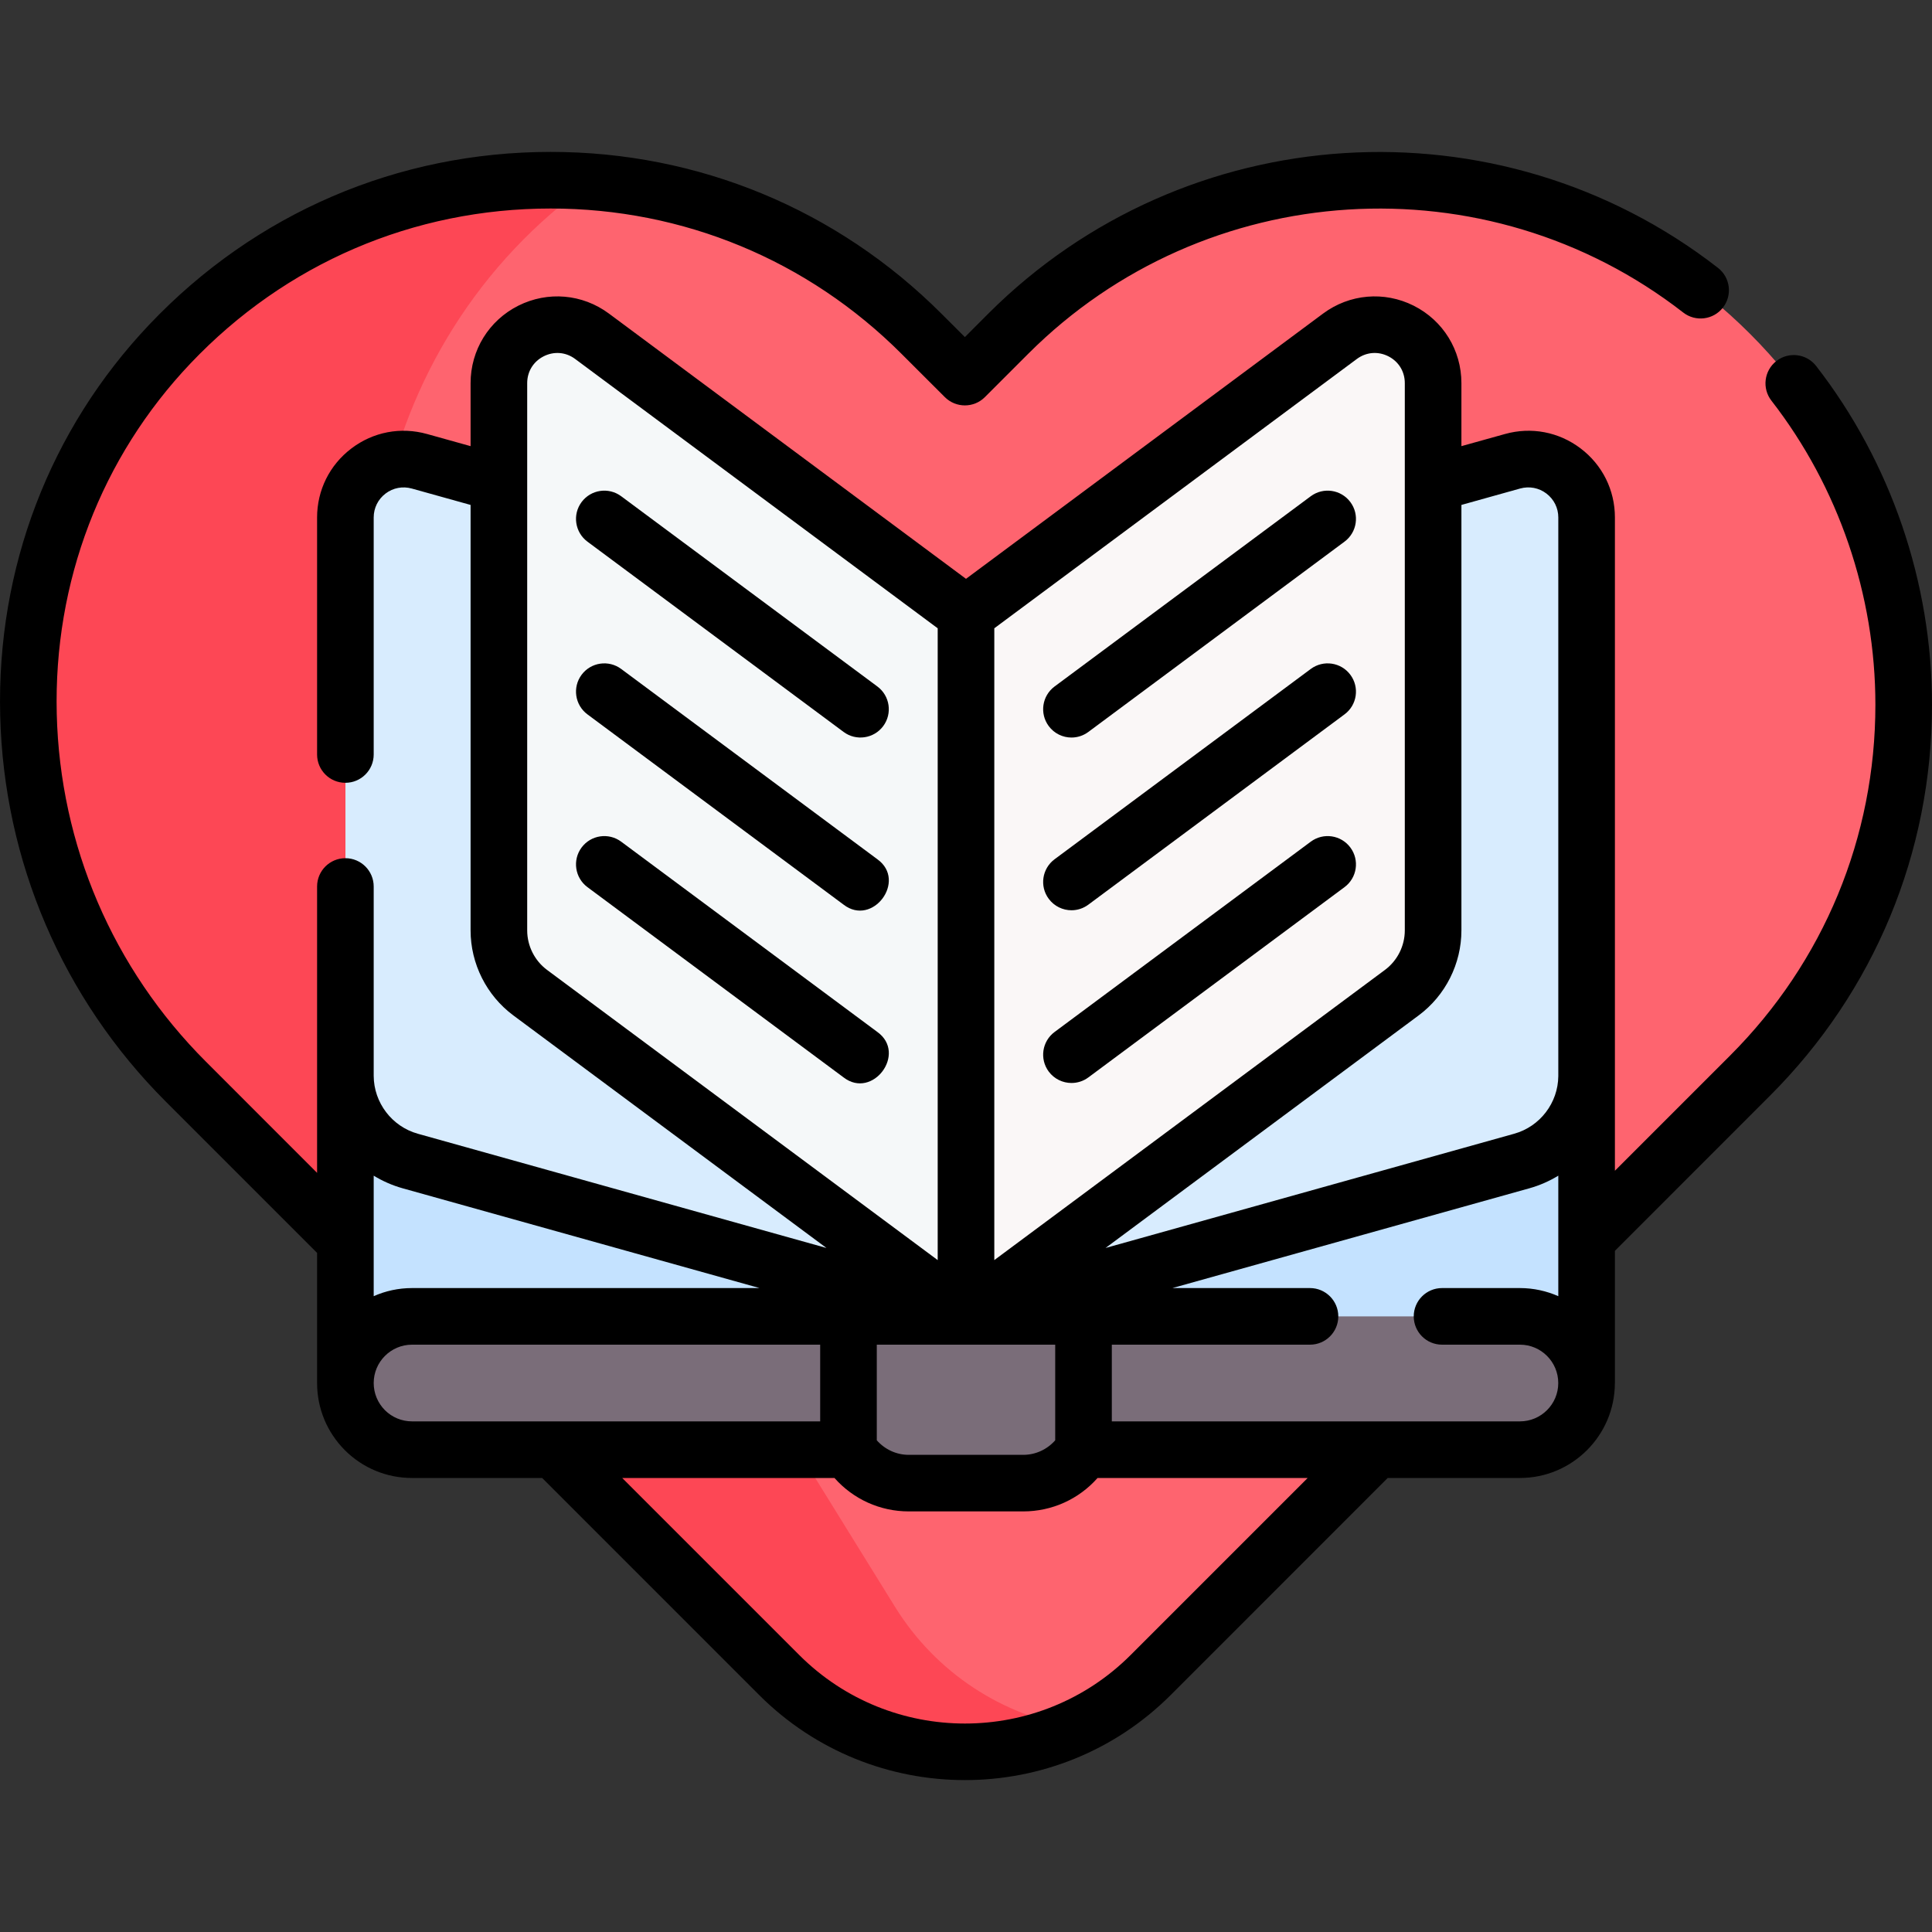 <svg width="40" height="40" viewBox="0 0 40 40" fill="none" xmlns="http://www.w3.org/2000/svg">
<rect x="0" y="0" width="40" height="40" fill="#333333" stroke="none"/>
<path d="M36.233 6.912C38.352 9.031 39.414 11.812 39.414 14.591C39.414 17.369 38.355 20.148 36.233 22.269L23.824 34.679C21.7 36.803 18.256 36.803 16.133 34.679L3.848 22.395C-0.334 18.212 -0.551 11.408 3.522 7.118C5.667 4.859 8.534 3.731 11.402 3.731C14.181 3.731 16.962 4.793 19.081 6.912L19.976 7.808L20.874 6.91C25.114 2.67 31.991 2.67 36.233 6.912Z" fill="#FE646F"/>
<path d="M22.267 35.768C20.256 36.702 17.792 36.338 16.134 34.68L3.848 22.395C-0.335 18.212 -0.551 11.409 3.523 7.119C5.667 4.861 8.535 3.732 11.401 3.732C11.683 3.732 11.966 3.742 12.248 3.765C7.559 7.081 6.335 13.576 9.384 18.496L18.529 33.266C19.389 34.654 20.772 35.522 22.267 35.768Z" fill="#FD4755"/>
<path d="M7.152 28.634V14.094C7.152 13.332 7.77 12.714 8.532 12.714H31.47C32.232 12.714 32.85 13.332 32.85 14.094V28.634" fill="#C4E2FF"/>
<path d="M32.85 28.634C32.85 27.872 32.233 27.254 31.471 27.254H22.661H17.341H8.532C7.77 27.254 7.152 27.872 7.152 28.634C7.152 29.396 7.77 30.014 8.532 30.014H17.568C17.829 30.429 18.29 30.706 18.817 30.706H21.186C21.713 30.706 22.174 30.43 22.435 30.014H31.471C32.233 30.014 32.85 29.396 32.85 28.634Z" fill="#7A6D79"/>
<path d="M8.686 9.55L20.001 12.713V27.254L8.494 24.037C7.701 23.816 7.152 23.093 7.152 22.269V10.714C7.152 9.914 7.916 9.335 8.686 9.55Z" fill="#D8ECFE"/>
<path d="M31.315 9.55L20 12.713V27.254L31.507 24.037C32.3 23.816 32.849 23.093 32.849 22.269V10.714C32.849 9.914 32.086 9.335 31.315 9.55Z" fill="#D8ECFE"/>
<path d="M12.261 6.962L20.003 12.713V27.254L10.98 20.551C10.572 20.248 10.332 19.77 10.332 19.263V7.932C10.332 6.939 11.464 6.37 12.261 6.962Z" fill="#F5F8F9"/>
<path d="M27.742 6.962L20 12.713V27.254L29.023 20.551C29.431 20.248 29.671 19.77 29.671 19.263V7.932C29.671 6.939 28.54 6.37 27.742 6.962Z" fill="#FAF7F7"/>
<path d="M40 14.59C40 12.059 39.148 9.568 37.601 7.577C37.403 7.322 37.034 7.276 36.779 7.474C36.523 7.673 36.477 8.041 36.676 8.296C38.064 10.083 38.828 12.318 38.828 14.59C38.828 17.334 37.76 19.914 35.819 21.855L33.435 24.239L33.435 10.713C33.435 10.147 33.176 9.626 32.725 9.284C32.274 8.942 31.703 8.833 31.158 8.986L30.257 9.237V7.932C30.257 7.25 29.879 6.636 29.269 6.329C28.66 6.023 27.941 6.085 27.393 6.492L20 11.984L12.607 6.492C12.059 6.085 11.341 6.023 10.731 6.329C10.121 6.636 9.743 7.25 9.743 7.932V9.237L8.843 8.986C8.297 8.833 7.726 8.942 7.275 9.285C6.824 9.627 6.565 10.148 6.565 10.714V15.621C6.565 15.945 6.827 16.207 7.151 16.207C7.474 16.207 7.737 15.945 7.737 15.621V10.714C7.737 10.518 7.826 10.337 7.983 10.218C8.139 10.099 8.338 10.062 8.527 10.115L9.743 10.454V19.263C9.743 19.953 10.073 20.61 10.627 21.022L17.111 25.838L8.651 23.473C8.114 23.323 7.739 22.83 7.737 22.273L7.737 18.354C7.737 18.03 7.474 17.768 7.151 17.768C6.827 17.768 6.565 18.03 6.565 18.354L6.565 24.283L4.263 21.98C2.338 20.056 1.242 17.5 1.175 14.782C1.108 12.053 2.092 9.474 3.947 7.521C5.909 5.455 8.557 4.317 11.402 4.317C14.146 4.317 16.726 5.386 18.666 7.327L19.562 8.222C19.791 8.45 20.162 8.451 20.391 8.222L21.289 7.324C24.944 3.669 30.774 3.302 34.85 6.471C35.105 6.669 35.473 6.623 35.672 6.368C35.871 6.112 35.824 5.744 35.569 5.546C31.028 2.015 24.532 2.423 20.46 6.495L19.977 6.979L19.495 6.498C17.334 4.336 14.459 3.145 11.402 3.145C8.233 3.145 5.283 4.412 3.097 6.714C1.027 8.894 -0.071 11.769 0.004 14.811C0.078 17.831 1.296 20.671 3.434 22.809L6.565 25.94V28.634C6.565 29.158 6.769 29.652 7.141 30.026C7.513 30.396 8.007 30.6 8.531 30.6H11.225L15.718 35.094C16.893 36.268 18.435 36.855 19.978 36.855C21.52 36.855 23.063 36.268 24.238 35.094L28.731 30.6H31.469C32.551 30.6 33.432 29.72 33.434 28.638C33.434 28.637 33.435 28.636 33.435 28.634V25.897L36.648 22.683C38.809 20.522 40 17.648 40 14.59ZM29.373 21.022C29.927 20.61 30.257 19.953 30.257 19.263V10.454L31.474 10.114C31.663 10.062 31.86 10.099 32.017 10.218C32.173 10.337 32.263 10.517 32.263 10.713L32.263 22.28C32.258 22.834 31.884 23.324 31.349 23.473L22.889 25.838L29.373 21.022ZM21.847 29.82C21.679 30.01 21.441 30.121 21.184 30.121H18.815C18.559 30.121 18.321 30.01 18.153 29.82V27.84H21.847V29.82ZM28.092 7.432C28.285 7.289 28.528 7.268 28.743 7.376C28.957 7.484 29.085 7.692 29.085 7.932V19.263C29.085 19.584 28.931 19.89 28.674 20.081L20.586 26.089V13.008L28.092 7.432ZM10.915 19.263V7.932C10.915 7.692 11.043 7.484 11.258 7.376C11.471 7.269 11.715 7.288 11.908 7.432L19.414 13.008V26.089L11.326 20.081C11.069 19.89 10.915 19.584 10.915 19.263ZM8.335 24.602L15.726 26.668H8.531C8.248 26.668 7.98 26.728 7.737 26.836V24.341C7.921 24.453 8.121 24.542 8.335 24.602ZM7.97 29.197C7.82 29.046 7.737 28.846 7.737 28.634C7.737 28.196 8.093 27.84 8.531 27.84H16.981V29.428H8.531C8.319 29.428 8.119 29.345 7.97 29.197ZM23.409 34.265C21.517 36.157 18.439 36.157 16.547 34.265L12.882 30.6H17.277C17.665 31.038 18.219 31.292 18.815 31.292H21.184C21.781 31.292 22.335 31.039 22.724 30.6H27.074L23.409 34.265ZM31.469 29.428H23.019V27.84H27.122C27.445 27.84 27.708 27.578 27.708 27.254C27.708 26.931 27.445 26.668 27.122 26.668H24.273L31.665 24.602C31.879 24.542 32.079 24.453 32.263 24.341V26.836C32.02 26.729 31.751 26.668 31.469 26.668H29.856C29.532 26.668 29.27 26.931 29.27 27.254C29.27 27.578 29.532 27.84 29.856 27.84H31.469C31.906 27.84 32.262 28.196 32.262 28.634C32.263 29.072 31.906 29.428 31.469 29.428Z" fill="black"/>
<path d="M22.184 15.27C22.305 15.27 22.428 15.232 22.533 15.154L27.837 11.214C28.097 11.021 28.151 10.654 27.958 10.395C27.765 10.135 27.398 10.081 27.138 10.274L21.834 14.213C21.574 14.406 21.52 14.773 21.713 15.033C21.828 15.188 22.005 15.27 22.184 15.27Z" fill="black"/>
<path d="M22.184 18.846C22.305 18.846 22.428 18.808 22.533 18.73L27.837 14.79C28.097 14.598 28.151 14.23 27.958 13.971C27.765 13.711 27.398 13.657 27.138 13.85L21.834 17.79C21.574 17.983 21.52 18.35 21.713 18.609C21.828 18.764 22.005 18.846 22.184 18.846Z" fill="black"/>
<path d="M22.184 22.422C22.305 22.422 22.428 22.385 22.533 22.307L27.837 18.367C28.097 18.174 28.151 17.807 27.958 17.547C27.765 17.287 27.398 17.233 27.138 17.426L21.834 21.366C21.574 21.559 21.52 21.926 21.713 22.186C21.828 22.34 22.005 22.422 22.184 22.422Z" fill="black"/>
<path d="M18.165 14.213L12.861 10.274C12.601 10.081 12.234 10.135 12.041 10.395C11.848 10.654 11.903 11.021 12.162 11.214L17.466 15.154C17.723 15.346 18.092 15.294 18.286 15.033C18.479 14.773 18.425 14.406 18.165 14.213Z" fill="black"/>
<path d="M18.165 17.79L12.861 13.85C12.601 13.657 12.234 13.711 12.041 13.971C11.848 14.23 11.903 14.598 12.162 14.79L17.466 18.73C18.067 19.193 18.783 18.234 18.165 17.79Z" fill="black"/>
<path d="M18.165 21.366L12.861 17.426C12.601 17.233 12.234 17.287 12.041 17.547C11.848 17.807 11.903 18.174 12.162 18.367L17.466 22.307C18.067 22.769 18.783 21.811 18.165 21.366Z" fill="black"/>
</svg>

